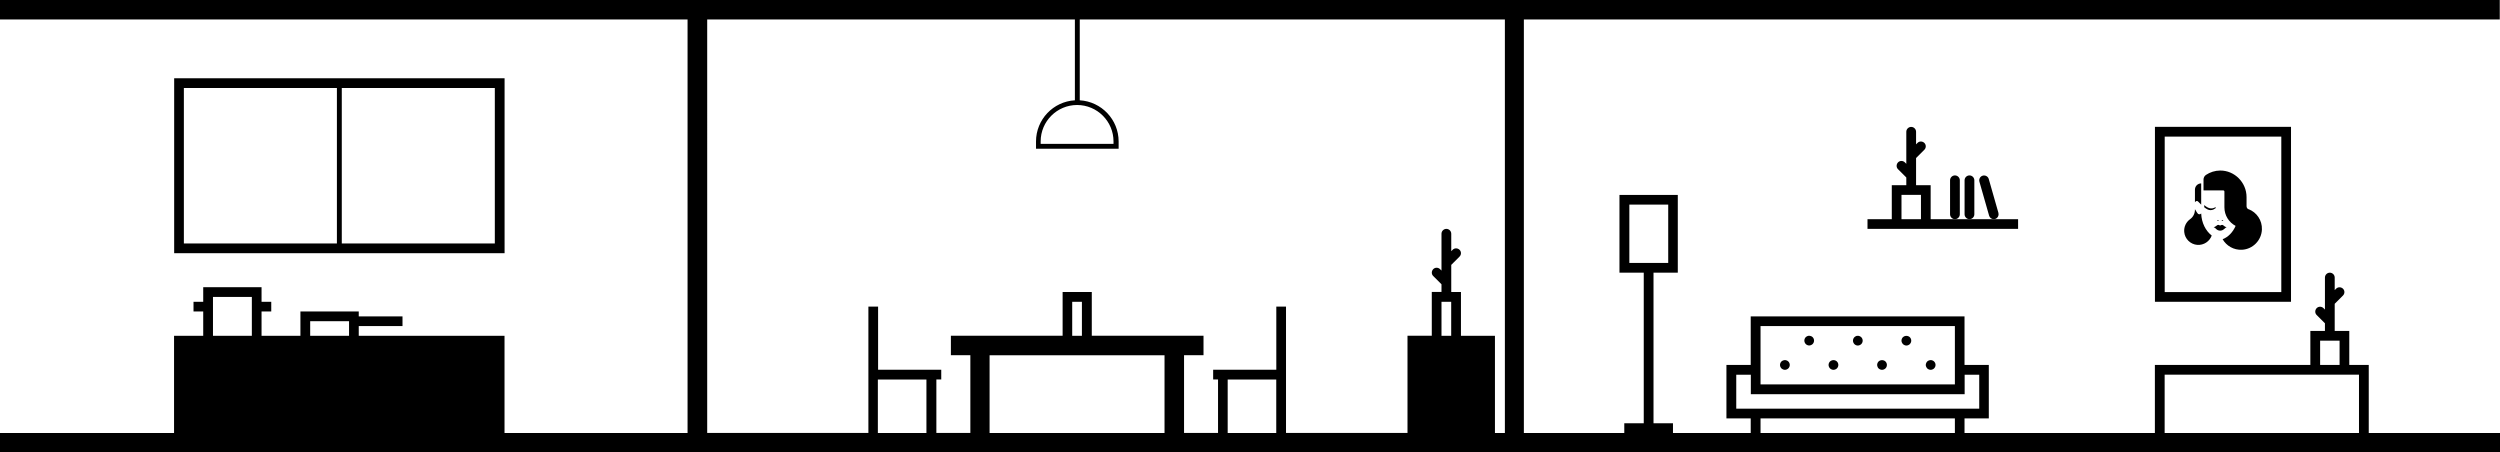 <?xml version="1.0" encoding="UTF-8"?><svg id="Ebene_1" xmlns="http://www.w3.org/2000/svg" viewBox="0 0 420 76"><path d="m420,0H0v3.27h115.51v69.47h-30.75v-16.33h-24.49v-1.63h7.35v-1.63h-7.35v-.82h-9.8v4.08h-6.53v-4.08h1.63v-1.63h-1.63v-2.45h-9.8v2.45h-1.63v1.63h1.63v4.08h-4.9v16.33H0v3.27h420v-3.27h-22.05v-11.43h-3.27v-5.71h-2.45v-4.56l1.39-1.39c.32-.32.32-.84,0-1.15s-.84-.32-1.15,0l-.24.24v-2.11c0-.45-.37-.82-.82-.82s-.82.37-.82.82v5.38l-.24-.24c-.32-.32-.84-.32-1.15,0s-.32.84,0,1.15l1.39,1.39v1.29h-2.45v5.71h-26.12v11.43h-31.98v-2.45h4.08v-8.98h-4.08v-8.16h-35.92v8.16h-4.08v8.98h4.08v2.45h-13.06v-1.63h-3.27v-25.3h4.08v-13.06h-9.8v13.06h4.08v25.3h-3.27v1.63h-16.87V3.27h163.95V0ZM52.11,53.96h6.53v2.45h-6.53v-2.45Zm-16.33-4.08h6.53v6.53h-6.53v-6.53Zm354,7.35h3.27v4.08h-3.27v-4.08Zm-26.12,5.71h32.65v9.8h-32.65v-9.8Zm-67.89-8.16h32.65v9.8h-32.65v-9.8Zm-4.08,13.88v-5.71h2.45v3.27h35.92v-3.27h2.45v5.71h-40.81Zm4.08,1.63h32.65v2.45h-32.65v-2.45Zm-22.04-35.92h6.53v9.8h-6.53v-9.8Zm-92.78-16.73c3.38,0,6.12,2.75,6.12,6.12v.41h-12.24v-.41c0-3.38,2.75-6.12,6.12-6.12Zm-33.47,55.1v-8.98h8.16v8.98h-8.16Zm48.16-13.06v13.06h-29.39v-13.06h29.39Zm-13.88-3.27h-1.63v-5.71h1.63v5.71Zm24.49,16.33v-8.98h8.16v8.98h-8.16Zm46.53,0h-1.63v-16.33h-5.71v-7.35h-1.63v-4.56l1.39-1.39c.32-.32.32-.84,0-1.15s-.84-.32-1.15,0l-.24.24v-2.93c0-.45-.37-.82-.82-.82s-.82.37-.82.82v6.19l-.24-.24c-.32-.32-.84-.32-1.15,0s-.32.84,0,1.15l1.39,1.39v1.29h-1.63v7.35h-4.08v16.33h-20.41v-21.22h-1.63v10.61h-10.61v1.63h.82v8.98h-5.71v-13.06h3.27v-3.27h-18.77v-7.35h-4.9v7.35h-18.77v3.27h3.27v13.06h-5.71v-8.98h.82v-1.63h-10.61v-10.61h-1.63v21.22h-27.08V3.27h61.77v13.58c-3.64.21-6.53,3.23-6.53,6.92v1.22h13.88v-1.22c0-3.69-2.89-6.7-6.53-6.92V3.27h71.42v69.47Zm-8.98-22.04v5.71h-1.63v-5.71h1.63Z"/><path d="m299.55,60.56c-.1.04-.19.1-.27.17-.15.15-.24.37-.24.58s.09.42.24.58c.08.07.17.13.27.17.1.05.2.07.31.07.21,0,.42-.09.58-.24.16-.16.24-.37.24-.58s-.08-.42-.24-.58c-.23-.23-.59-.3-.89-.17Z"/><path d="m308.34,60.56c-.2-.08-.42-.08-.63,0-.1.04-.19.1-.27.17-.15.15-.24.37-.24.58s.09.42.24.58c.16.15.37.24.58.24.11,0,.21-.02.32-.07.1-.04.19-.1.26-.17.16-.16.24-.37.24-.58s-.08-.42-.24-.58c-.07-.07-.16-.13-.26-.17Z"/><path d="m315.6,60.73c-.15.15-.24.37-.24.58,0,.06,0,.11.02.16,0,.05.02.1.05.15.02.05.05.1.07.15.03.04.07.08.1.12.16.15.37.24.58.24s.42-.09.58-.24c.04-.04.07-.08.1-.12.03-.05.06-.1.08-.15.02-.05.03-.1.04-.15.02-.06.02-.11.02-.16,0-.21-.08-.42-.24-.58-.3-.3-.85-.3-1.16,0Z"/><path d="m324.93,60.73c-.07-.07-.16-.13-.26-.17-.2-.09-.43-.08-.63,0-.1.04-.19.1-.27.17-.07.08-.13.17-.17.27s-.07.2-.07.31.02.21.07.31.1.19.17.27c.16.15.37.24.58.24.11,0,.21-.02.32-.07.1-.04.19-.1.26-.17.07-.08.14-.17.18-.27.04-.1.06-.2.06-.31s-.02-.21-.06-.31c-.04-.1-.11-.19-.18-.27Z"/><path d="m304.25,56.47c-.3-.13-.65-.06-.88.17-.15.15-.24.37-.24.58s.09.42.24.58c.15.15.36.24.57.24.11,0,.21-.02.31-.07.11-.04.2-.1.27-.17.16-.16.24-.37.24-.58s-.08-.42-.24-.58c-.07-.07-.16-.13-.27-.17Z"/><path d="m311.95,56.43c-.06,0-.11.02-.15.05-.05.02-.1.04-.14.07-.05.03-.09.07-.12.1-.15.15-.24.37-.24.58s.09.42.24.58c.15.15.36.24.57.24s.42-.09.58-.24c.16-.16.24-.37.24-.58s-.08-.42-.24-.58c-.2-.19-.47-.28-.73-.22Z"/><path d="m319.69,56.65c-.15.15-.24.37-.24.58,0,.11.02.21.07.31s.1.19.18.27c.07.07.16.13.26.17.1.05.2.07.31.07s.21-.02.32-.07c.1-.04.19-.1.26-.17.07-.08.14-.17.18-.27.04-.1.06-.2.06-.31,0-.21-.08-.42-.24-.58-.31-.3-.85-.3-1.15,0Z"/><path d="m384.89,50.7v-29.39h-22.86v29.39h22.86Zm-21.22-27.75h19.59v26.12h-19.59v-26.12Z"/><path d="m84.76,13.15H29.26v29.39h55.51V13.15Zm-53.87,1.63h25.71v26.12h-25.71V14.78Zm52.24,26.12h-25.71V14.78h25.71v26.12Z"/><path d="m317.82,31.11v5.71h-4.08v1.63h25.3v-1.63h-14.69v-5.71h-2.45v-4.56l1.39-1.39c.32-.32.32-.84,0-1.15s-.84-.32-1.15,0l-.24.24v-2.11c0-.45-.37-.82-.82-.82s-.82.37-.82.82v5.38l-.24-.24c-.32-.32-.84-.32-1.15,0s-.32.84,0,1.15l1.39,1.39v1.29h-2.45Zm4.9,5.71h-3.27v-4.08h3.27v4.08Z"/><path d="m329.25,36v-5.71c0-.45-.37-.82-.82-.82s-.82.37-.82.82v5.71c0,.45.37.82.82.82s.82-.37.82-.82Z"/><path d="m331.69,36v-5.71c0-.45-.37-.82-.82-.82s-.82.37-.82.82v5.71c0,.45.37.82.82.82s.82-.37.82-.82Z"/><path d="m335.74,35.78l-1.63-5.71c-.12-.43-.58-.68-1.01-.56-.43.12-.68.58-.56,1.01l1.63,5.71c.1.36.43.59.78.59.07,0,.15-.01.22-.03.43-.12.68-.58.56-1.01Z"/><path d="m377.77,35.17c-.22-.09-.35-.3-.35-.53v-1.53c0-2.44-2-4.48-4.44-4.46-.88.01-1.69.28-2.37.73-.27.18-.42.48-.42.79v1.82h3.32c.11,0,.19.09.19.19v2.65c0,1.36.76,2.53,1.88,3.12-.45,1.06-1.24,1.88-2.18,2.24.64,1.11,1.86,1.84,3.26,1.77,1.81-.1,3.27-1.58,3.34-3.4.06-1.55-.88-2.88-2.22-3.41Z"/><path d="m369.26,33.84l.54.54v-3.57c-.58,0-1.05.47-1.05,1.05v2.11l.13-.13c.1-.1.27-.1.38,0Z"/><path d="m369.8,35.86l-.03.03c-.18.18-.48.14-.6-.08,0,0-.25-.35-.42-.67v.08c0,.63-.29,1.23-.8,1.59-.66.47-1.08,1.27-1,2.16.1,1.16,1.04,2.08,2.19,2.17,1.11.08,2.08-.6,2.43-1.57-1.02-.78-1.71-2.14-1.77-3.7Z"/><path d="m371.9,35.17c.11-.06.22-.12.33-.2v-.18s-.09.05-.13.07c-.44.24-.88.19-1.28-.04-.17-.1-.35-.22-.51-.37v.37c.18.15.37.26.55.36.33.17.71.16,1.04,0Z"/><path d="m372.7,37.02c-.05-.06-.15-.05-.19.02l-.03.06h.29l-.06-.08Z"/><path d="m373.47,37.04c-.04-.07-.14-.08-.19-.02l-.06.08h.29l-.03-.06Z"/><path d="m373.86,38.29s.08-.06.13-.08l.1-.03-.13-.04c-.09-.03-.18-.07-.25-.13l-.21-.16c-.12-.09-.28-.09-.4,0-.03.02-.07.03-.11.03-.04,0-.09-.01-.12-.04-.12-.08-.28-.08-.4.01l-.21.16c-.08.06-.16.1-.25.13l-.13.04.1.03c.05.02.1.04.14.08l.23.21c.36.33.92.33,1.28,0l.24-.21Z"/></svg>